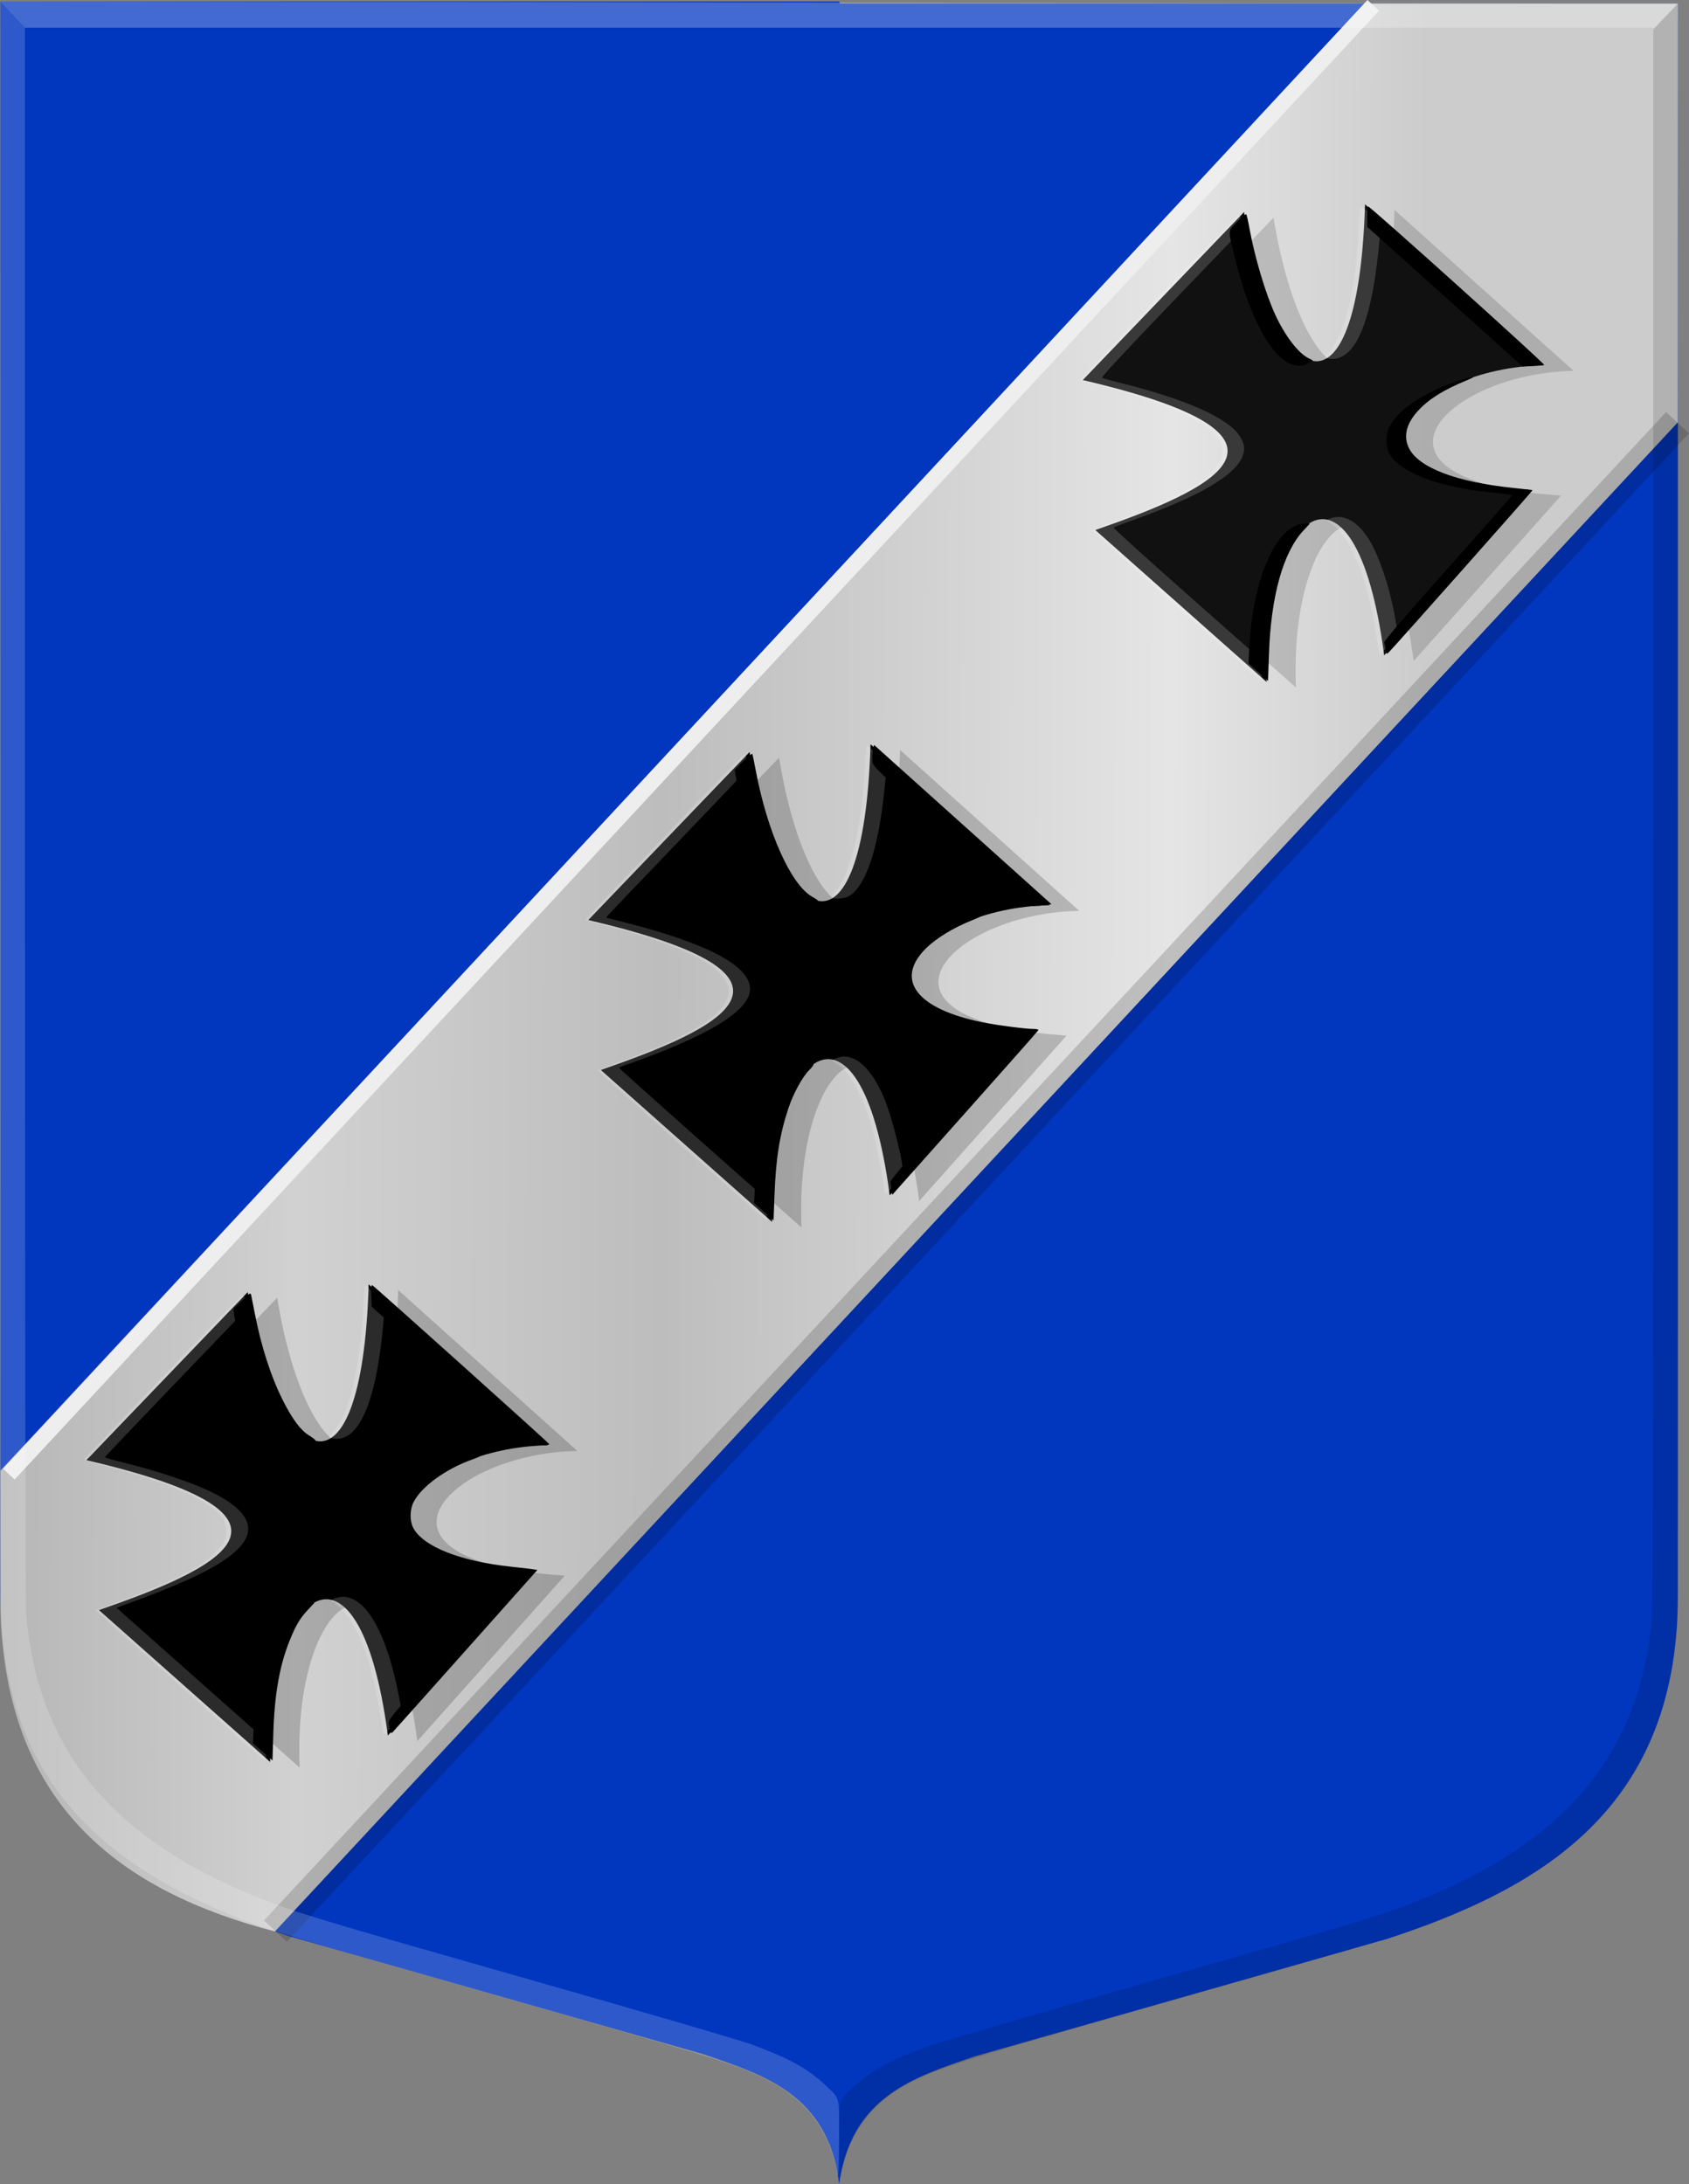 <?xml version="1.0" encoding="UTF-8" standalone="no"?>
<!-- Created with Inkscape (http://www.inkscape.org/) -->

<svg
   xmlns:dc="http://purl.org/dc/elements/1.1/"
   xmlns:cc="http://creativecommons.org/ns#"
   xmlns:rdf="http://www.w3.org/1999/02/22-rdf-syntax-ns#"
   xmlns:svg="http://www.w3.org/2000/svg"
   xmlns="http://www.w3.org/2000/svg"
   xmlns:xlink="http://www.w3.org/1999/xlink"
   xmlns:sodipodi="http://sodipodi.sourceforge.net/DTD/sodipodi-0.dtd"
   xmlns:inkscape="http://www.inkscape.org/namespaces/inkscape"
   width="354.835"
   height="458.759"
   id="svg4040"
   version="1.1"
   inkscape:version="0.48.4 r9939"
   sodipodi:docname="Tekening.svg">
  <rect width="100%" height="100%" fill="#808080" stroke="none"/>
  <defs
     id="defs4042">
    <linearGradient
       inkscape:collect="always"
       xlink:href="#linearGradient4070-9-0-5"
       id="linearGradient5734"
       gradientUnits="userSpaceOnUse"
       x1="309.286"
       y1="148.853"
       x2="320.714"
       y2="148.853"
       gradientTransform="translate(458.427,563.081)" />
    <linearGradient
       id="linearGradient4070-9-0-5">
      <stop
         style="stop-color:#a3a3a3;stop-opacity:1;"
         offset="0"
         id="stop4072-5-5-3" />
      <stop
         style="stop-color:#b0b0b0;stop-opacity:1;"
         offset="0.143"
         id="stop4074-5-2-2" />
      <stop
         id="stop4076-40-4-9"
         offset="0.321"
         style="stop-color:#d1d1d1;stop-opacity:1;" />
      <stop
         style="stop-color:#bdbdbd;stop-opacity:1;"
         offset="0.5"
         id="stop4078-3-2-7" />
      <stop
         id="stop4080-4-3-3"
         offset="0.75"
         style="stop-color:#e5e5e5;stop-opacity:1;" />
      <stop
         style="stop-color:#cccccc;stop-opacity:1;"
         offset="0.875"
         id="stop4082-1-8-7" />
      <stop
         id="stop4084-2-5-4"
         offset="1"
         style="stop-color:#cccccc;stop-opacity:1;" />
    </linearGradient>
    <linearGradient
       gradientUnits="userSpaceOnUse"
       y2="148.853"
       x2="320.714"
       y1="148.853"
       x1="309.286"
       id="linearGradient5702"
       xlink:href="#linearGradient4070-9-0-5"
       inkscape:collect="always" />
    <linearGradient
       id="linearGradient4053-4">
      <stop
         style="stop-color:#cc992d;stop-opacity:1;"
         offset="0"
         id="stop4055-9" />
      <stop
         style="stop-color:#e1a832;stop-opacity:1;"
         offset="0.143"
         id="stop4057-8" />
      <stop
         id="stop4059-2"
         offset="0.321"
         style="stop-color:#e5cf5c;stop-opacity:1;" />
      <stop
         style="stop-color:#e5c547;stop-opacity:1;"
         offset="0.5"
         id="stop4061-4" />
      <stop
         id="stop4063-5"
         offset="0.75"
         style="stop-color:#ffffa3;stop-opacity:1;" />
      <stop
         style="stop-color:#ffd94d;stop-opacity:1;"
         offset="0.875"
         id="stop4065-2" />
      <stop
         id="stop4067-9"
         offset="1"
         style="stop-color:#ffdb4e;stop-opacity:1;" />
    </linearGradient>
    <linearGradient
       gradientUnits="userSpaceOnUse"
       y2="148.257"
       x2="305.824"
       y1="148.257"
       x1="294.712"
       id="linearGradient5694"
       xlink:href="#linearGradient4053-4"
       inkscape:collect="always"
       gradientTransform="translate(458.427,563.081)" />
    <linearGradient
       inkscape:collect="always"
       xlink:href="#linearGradient4070-9-0-5"
       id="linearGradient4647"
       x1="45.094"
       y1="405.038"
       x2="471.797"
       y2="406.467"
       gradientUnits="userSpaceOnUse" />
  </defs>
  <sodipodi:namedview
     id="base"
     pagecolor="#ffffff"
     bordercolor="#666666"
     borderopacity="1.0"
     inkscape:pageopacity="0.0"
     inkscape:pageshadow="2"
     inkscape:zoom="0.7"
     inkscape:cx="568.68757"
     inkscape:cy="49.647148"
     inkscape:document-units="px"
     inkscape:current-layer="layer1"
     showgrid="false"
     fit-margin-top="0"
     fit-margin-left="0"
     fit-margin-right="0"
     fit-margin-bottom="0"
     inkscape:window-width="1600"
     inkscape:window-height="837"
     inkscape:window-x="-8"
     inkscape:window-y="-8"
     inkscape:window-maximized="1" />
  <g
     inkscape:label="Laag 1"
     inkscape:groupmode="layer"
     id="layer1"
     transform="translate(-119.29,-203.25)">
    <path
       style="fill:#0136bf;fill-opacity:1;stroke:none"
       d="m 295.577,662.009 c 2.565,-18.504 15.76,-22.46 28.619,-26.877 l 86.699,-24.683 c 28.945,-9.668 60.885,-25.259 60.885,-71.855 l 0,-334.592 -176.203,0 -58.36,170.038 51.769,242.163 z"
       id="path3017"
       inkscape:connector-curvature="0"
       sodipodi:nodetypes="ccccccccc" />
    <path
       style="fill:#0136bf;fill-opacity:1;stroke:none"
       d="M 295.586,661.565 C 293.021,643.062 279.825,639.105 266.967,634.688 L 180.268,610.005 c -28.945,-9.668 -60.885,-25.259 -60.885,-71.855 l 0,-334.592 176.203,0 58.36,170.038 -51.769,242.163 z"
       id="path3017-1"
       inkscape:connector-curvature="0"
       sodipodi:nodetypes="ccccccccc" />
    <path
       style="fill:url(#linearGradient4647);stroke:none;fill-opacity:1"
       d="m 406.08,203.993 -286.7,308.159 0,26.709 c 0,43.883 25.95,61.803 57.668,70.081 l 294.728,-316.984 0.021,-87.964 z"
       id="path3819"
       inkscape:connector-curvature="0"
       sodipodi:nodetypes="ccccccc" />
    <path
       style="fill:none;stroke:#eeeeee;stroke-width:3.323;stroke-linecap:butt;stroke-linejoin:miter;stroke-miterlimit:4;stroke-opacity:1;stroke-dasharray:none"
       d="m 121.148,512.875 286.645,-308.498"
       id="path3823"
       inkscape:connector-curvature="0" />
    <path
       style="fill:none;stroke:#000000;stroke-width:6.563;stroke-linecap:butt;stroke-linejoin:miter;stroke-miterlimit:4;stroke-opacity:0.165;stroke-dasharray:none"
       d="M 177.152,608.873 471.715,292.033"
       id="path3825"
       inkscape:connector-curvature="0" />
    <path
       style="fill:#ffffff;fill-opacity:0.179"
       d="m 295.254,659.953 c -1.89,-9.913 -7.109,-16.405 -16.715,-20.793 -5.808,-2.653 -12.071,-4.566 -54.58,-16.673 -46.475,-13.237 -48.969,-14 -57.49,-17.59 -30.531,-12.863 -44.832,-31.368 -46.948,-60.747 -0.202,-2.8 -0.268,-56.422 -0.212,-172.348 l 0.08,-168.284 2.569,2.744 2.569,2.744 0.003,165.133 c 0.003,111.071 0.097,166.199 0.289,168.391 2.49,28.328 17.897,46.978 49.122,59.461 7.205,2.881 12.658,4.525 54.884,16.553 25.042,7.133 45.907,13.221 48.191,14.061 7.947,2.924 11.805,5.027 15.483,8.442 3.35,3.11 3.147,2.321 3.061,11.886 -0.049,5.43 -0.153,7.825 -0.306,7.02 z"
       id="path3858-0"
       inkscape:connector-curvature="0" />
    <path
       style="fill:#000000;fill-opacity:0.132"
       d="m 295.891,660.457 c 1.89,-9.913 7.109,-16.404 16.715,-20.793 5.808,-2.653 12.071,-4.566 54.58,-16.673 46.475,-13.237 48.969,-14 57.49,-17.59 30.531,-12.863 44.832,-31.368 46.948,-60.747 0.202,-2.8 0.268,-56.422 0.212,-172.348 l -0.08,-168.284 -2.569,2.744 -2.569,2.744 -0.003,165.133 c -0.003,111.071 -0.097,166.199 -0.289,168.391 -2.49,28.328 -17.897,46.978 -49.122,59.461 -7.205,2.881 -12.658,4.525 -54.884,16.553 -25.042,7.133 -45.907,13.221 -48.191,14.061 -7.947,2.924 -11.805,5.027 -15.483,8.442 -3.35,3.11 -3.147,2.321 -3.061,11.886 0.049,5.43 0.153,7.825 0.306,7.02 z"
       id="path3858-0-9"
       inkscape:connector-curvature="0" />
    <path
       style="fill:#ffffff;fill-opacity:0.259;stroke:none"
       d="m 119.38,203.556 5.191,5.513 342.214,0 5,-5.051 z"
       id="path3896"
       inkscape:connector-curvature="0" />
    <path
       style="fill:#000000;fill-opacity:0.184;stroke:none"
       d="m 249.069,397.685 33.886,-35.295 c 5.982,36.776 23.958,47.137 25.415,-1.629 l 37.636,33.802 c -27.323,0.49 -48.737,23.095 -2.639,26.2 l -30.97,34.752 c -6.176,-47.022 -26.234,-29.572 -24.72,5.566 L 251.708,429.179 c 24.281,-8.423 49.149,-19.441 -2.639,-31.494 z"
       id="path3898"
       inkscape:connector-curvature="0"
       sodipodi:nodetypes="ccccccccc" />
    <path
       style="fill:#000000;fill-opacity:0.156;stroke:none"
       d="m 352.951,284.266 33.886,-35.295 c 5.982,36.776 23.958,47.137 25.415,-1.629 l 37.636,33.802 c -27.323,0.49 -48.737,23.095 -2.639,26.2 l -30.97,34.752 c -6.175,-47.022 -26.234,-29.572 -24.72,5.566 L 355.589,315.76 c 24.281,-8.423 49.149,-19.441 -2.639,-31.494 z"
       id="path3898-4"
       inkscape:connector-curvature="0"
       sodipodi:nodetypes="ccccccccc" />
    <path
       style="fill:#000000;fill-opacity:0.189;stroke:none"
       d="m 143.636,511.127 33.886,-35.295 c 5.982,36.776 23.958,47.137 25.415,-1.629 l 37.636,33.802 c -27.323,0.49 -48.737,23.095 -2.639,26.2 l -30.97,34.752 c -6.176,-47.022 -26.234,-29.572 -24.72,5.566 l -35.97,-31.901 c 24.281,-8.423 49.149,-19.441 -2.639,-31.494 z"
       id="path3898-8"
       inkscape:connector-curvature="0"
       sodipodi:nodetypes="ccccccccc" />
    <path
       style="fill:#000000;stroke:none"
       d="m 242.879,396.5 33.886,-35.295 c 5.982,36.776 23.958,47.137 25.415,-1.629 l 37.636,33.802 c -27.323,0.49 -48.737,23.095 -2.639,26.2 l -30.97,34.752 c -6.176,-47.022 -26.234,-29.572 -24.721,5.566 L 245.518,427.994 c 24.281,-8.423 49.149,-19.441 -2.639,-31.494 z"
       id="path3898-82"
       inkscape:connector-curvature="0"
       sodipodi:nodetypes="ccccccccc" />
    <path
       style="fill:#111111;fill-opacity:1;stroke:none"
       d="m 346.761,283.081 33.886,-35.295 c 5.982,36.776 23.958,47.137 25.415,-1.629 l 37.636,33.802 c -27.323,0.49 -48.737,23.095 -2.639,26.2 l -30.97,34.752 c -6.175,-47.022 -26.234,-29.572 -24.72,5.566 l -35.97,-31.901 c 24.281,-8.423 49.149,-19.441 -2.639,-31.494 z"
       id="path3898-4-4"
       inkscape:connector-curvature="0"
       sodipodi:nodetypes="ccccccccc" />
    <path
       style="fill:#000000;stroke:none"
       d="m 137.446,509.942 33.886,-35.295 c 5.982,36.776 23.958,47.137 25.415,-1.629 l 37.636,33.802 c -27.323,0.49 -48.737,23.095 -2.639,26.2 l -30.97,34.752 c -6.176,-47.022 -26.234,-29.572 -24.72,5.566 l -35.97,-31.901 c 24.281,-8.423 49.149,-19.441 -2.639,-31.494 z"
       id="path3898-8-5"
       inkscape:connector-curvature="0"
       sodipodi:nodetypes="ccccccccc" />
    <path
       style="fill:#ffffff;fill-opacity:0.17"
       d="m 157.851,558.002 c -9.319,-8.282 -17.293,-15.4 -17.721,-15.817 l -0.778,-0.758 4.389,-1.59 c 7.955,-2.882 14.313,-5.756 17.823,-8.057 1.837,-1.204 4.158,-3.449 4.781,-4.626 0.689,-1.3 0.684,-3.205 -0.01,-4.536 -1.994,-3.821 -10.889,-7.861 -25.505,-11.585 -2.182,-0.556 -3.932,-1.113 -3.889,-1.238 0.043,-0.125 7.576,-8.045 16.74,-17.599 13.38,-13.95 16.699,-17.273 16.851,-16.871 0.104,0.276 0.27,1.036 0.369,1.691 l 0.18,1.19 -14.87,15.475 c -8.179,8.511 -14.874,15.552 -14.878,15.645 -0.004,0.093 1.803,0.613 4.015,1.154 5.147,1.259 11.047,3.109 15.209,4.767 9.489,3.782 12.91,8.078 9.719,12.209 -2.98,3.858 -9.656,7.343 -24.324,12.699 l -2.178,0.795 15.718,13.947 15.718,13.947 0,2.125 c 0,1.169 -0.094,2.117 -0.208,2.107 -0.115,-0.01 -7.833,-6.794 -17.152,-15.076 z m 41.961,9.092 c -0.083,-0.358 -0.413,-2.299 -0.733,-4.315 -1.598,-10.055 -4.364,-17.693 -7.673,-21.187 -0.83,-0.877 -1.752,-1.669 -2.047,-1.761 -0.782,-0.243 -0.662,-0.52 0.385,-0.89 1.285,-0.454 2.364,-0.398 3.661,0.19 4.085,1.853 7.576,9.253 9.734,20.633 l 0.69,3.637 -1.721,1.928 c -0.946,1.061 -1.816,2.038 -1.933,2.171 -0.117,0.134 -0.28,-0.05 -0.363,-0.407 z m 32.548,-60.424 c 0.191,-0.075 0.503,-0.075 0.694,0 0.191,0.075 0.035,0.137 -0.347,0.137 -0.382,0 -0.538,-0.062 -0.347,-0.137 z m -43.62,-1.367 c -0.43,-0.109 -0.364,-0.271 0.478,-1.182 3.412,-3.692 5.52,-12.305 6.374,-26.046 l 0.312,-5.019 2.125,1.974 2.125,1.974 -0.124,1.688 c -0.749,10.174 -2.257,17.691 -4.425,22.05 -1.869,3.76 -4.124,5.258 -6.866,4.562 z m 73.832,-61.35 c -9.704,-8.611 -17.643,-15.739 -17.643,-15.841 0,-0.102 1.281,-0.645 2.847,-1.208 14.447,-5.193 21.949,-9.341 23.933,-13.234 1.169,-2.293 0.855,-3.813 -1.246,-6.041 -3.113,-3.302 -11.265,-6.687 -23.922,-9.935 -2.318,-0.595 -4.26,-1.126 -4.317,-1.182 -0.147,-0.144 33.25,-34.914 33.536,-34.914 0.247,0 0.689,2.752 0.516,3.21 -0.054,0.144 -6.461,6.884 -14.237,14.979 -7.776,8.094 -14.427,15.053 -14.781,15.464 l -0.643,0.747 3.532,0.891 c 17.718,4.471 26.685,9.191 26.718,14.063 0.031,4.585 -8.831,9.978 -26.45,16.096 -0.573,0.199 -1.042,0.431 -1.042,0.515 0,0.085 7,6.363 15.554,13.952 l 15.554,13.798 0,2.148 c 0,1.181 -0.06,2.148 -0.133,2.148 -0.073,0 -8.073,-7.045 -17.777,-15.656 z m 42.638,10.04 c -0.021,-0.89 -1.709,-10.046 -2.221,-12.044 -2.14,-8.353 -5.07,-13.784 -8.434,-15.633 -0.554,-0.305 -0.554,-0.306 0.012,-0.602 3.613,-1.89 7.61,1.267 10.516,8.305 1.818,4.403 4.279,14.529 3.877,15.951 -0.188,0.663 -3.739,4.473 -3.75,4.023 z m 31.454,-60.523 c 0.092,-0.09 0.332,-0.1 0.532,-0.021 0.222,0.087 0.156,0.151 -0.168,0.164 -0.293,0.012 -0.457,-0.052 -0.365,-0.143 z m -42.658,-1.64 c -0.098,-0.096 0.195,-0.591 0.651,-1.099 3.165,-3.524 5.583,-13.131 6.238,-24.79 0.088,-1.568 0.228,-3.616 0.312,-4.552 l 0.152,-1.701 2.047,1.837 c 2.393,2.147 2.299,1.691 1.646,8.011 -1.274,12.33 -4.015,20.236 -7.654,22.076 -0.784,0.396 -3.06,0.543 -3.392,0.219 z m 72.574,-61.122 c -9.705,-8.62 -17.675,-15.795 -17.711,-15.945 -0.037,-0.149 1.966,-1.016 4.451,-1.925 8.2,-3.002 13.097,-5.2 16.814,-7.545 9.434,-5.953 7.829,-11.24 -4.963,-16.353 -4.001,-1.599 -9.656,-3.367 -15.11,-4.724 -1.986,-0.494 -3.711,-0.983 -3.834,-1.086 -0.123,-0.103 7.303,-8.03 16.501,-17.615 9.198,-9.585 16.819,-17.33 16.934,-17.212 0.116,0.118 0.286,0.887 0.378,1.708 l 0.168,1.493 -14.872,15.461 c -9.875,10.266 -14.753,15.524 -14.518,15.648 0.195,0.103 2.126,0.631 4.293,1.173 13.296,3.33 22.167,7.286 24.539,10.941 1.116,1.72 1.283,2.801 0.674,4.361 -1.598,4.09 -9.211,8.503 -23.318,13.518 -1.986,0.706 -3.687,1.358 -3.781,1.449 -0.093,0.091 6.872,6.396 15.479,14.012 l 15.65,13.846 0.005,2.24 c 0.003,1.232 -0.026,2.237 -0.064,2.234 -0.038,-0.003 -8.01,-7.059 -17.714,-15.679 z m 42.405,9.303 c -0.095,-0.447 -0.428,-2.401 -0.739,-4.343 -1.926,-12.018 -5.502,-20.29 -9.878,-22.846 -0.499,-0.292 -0.48,-0.333 0.3,-0.642 3.222,-1.278 6.646,0.996 9.174,6.094 1.956,3.945 3.766,9.96 4.699,15.616 0.484,2.935 0.577,2.671 -1.871,5.306 l -1.512,1.628 -0.173,-0.813 z m 31.83,-60.051 c 0.266,-0.068 0.766,-0.07 1.111,-0.006 0.346,0.065 0.128,0.121 -0.483,0.124 -0.611,0.003 -0.894,-0.05 -0.628,-0.118 z m -42.355,-1.372 c -0.42,-0.058 -0.764,-0.173 -0.764,-0.256 0,-0.082 0.397,-0.591 0.882,-1.131 1.124,-1.252 2.809,-4.759 3.543,-7.376 1.323,-4.715 2.366,-11.999 2.684,-18.728 0.102,-2.165 0.268,-4.089 0.369,-4.276 0.123,-0.229 0.841,0.248 2.202,1.462 l 2.019,1.801 -0.179,2.204 c -1.483,18.302 -5.077,27.09 -10.755,26.301 z"
       id="path4008"
       inkscape:connector-curvature="0" />
    <path
       style="fill:#000000"
       d="m 174.479,571.214 -2.054,-1.816 0.183,-3.811 c 0.593,-12.326 4.549,-22.784 9.465,-25.022 0.772,-0.352 1.823,-0.64 2.335,-0.642 l 0.931,-0.002 -1.388,1.484 c -1.655,1.77 -2.495,3.185 -3.786,6.374 -2.146,5.305 -3.204,11.305 -3.459,19.623 l -0.173,5.626 -2.054,-1.816 z m 26.827,-4.316 c -0.079,-0.278 -0.219,-0.949 -0.313,-1.491 -0.168,-0.979 -0.078,-1.089 13.34,-16.143 11.254,-12.627 13.423,-15.189 12.992,-15.344 -0.285,-0.103 -2.018,-0.329 -3.851,-0.503 -4.238,-0.401 -9.572,-1.438 -12.763,-2.482 -9.445,-3.09 -11.972,-8.182 -6.866,-13.841 2.638,-2.924 8.6,-6.075 14.589,-7.711 2.197,-0.6 2.266,-0.363 0.116,0.399 -5.613,1.987 -10.778,5.749 -12.407,9.039 -0.766,1.548 -0.786,3.906 -0.043,5.328 2.06,3.948 9.974,7.077 20.707,8.189 1.68,0.174 3.58,0.394 4.221,0.489 l 1.166,0.173 -14.999,16.833 c -8.25,9.258 -15.167,16.999 -15.373,17.203 -0.314,0.311 -0.396,0.29 -0.516,-0.136 z m 12.443,-74.495 -16.384,-14.71 -0.081,-2.306 c -0.049,-1.394 0.025,-2.269 0.186,-2.212 0.345,0.122 37.084,33.101 37.206,33.399 0.051,0.124 -0.59,0.225 -1.424,0.225 -0.834,0 -1.877,0.071 -2.318,0.157 -0.745,0.146 -1.961,-0.884 -17.186,-14.553 z m -32.945,13.852 c -0.554,-0.286 -1.786,-1.35 -2.738,-2.364 -1.988,-2.117 -4.583,-6.981 -6.227,-11.67 -1.082,-3.087 -3.064,-10.616 -3.345,-12.708 l -0.182,-1.357 1.803,-1.741 c 1.71,-1.651 1.81,-1.707 1.952,-1.086 0.082,0.36 0.404,1.984 0.715,3.608 1.351,7.058 3.416,13.467 5.959,18.496 2.023,4 3.69,6.218 5.533,7.36 0.697,0.432 1.271,0.873 1.277,0.982 0.02,0.393 -1.654,1.025 -2.684,1.013 -0.58,-0.006 -1.508,-0.246 -2.062,-0.532 z m 98.953,-48.502 -2.046,-1.827 0.201,-3.546 c 0.791,-13.989 5.252,-24.416 11.023,-25.77 1.576,-0.37 1.697,0.074 0.377,1.383 -1.445,1.433 -3.384,4.99 -4.405,8.081 -1.831,5.545 -2.631,10.563 -2.912,18.269 l -0.191,5.237 -2.046,-1.827 z m 26.814,-4.598 c -0.099,-0.585 -0.181,-1.344 -0.183,-1.688 -0.003,-0.437 4.036,-5.157 13.471,-15.746 7.411,-8.317 13.379,-15.146 13.263,-15.176 -0.116,-0.03 -2.024,-0.25 -4.239,-0.489 -14.299,-1.544 -22.229,-5.426 -22.218,-10.879 0.009,-4.611 6.153,-9.702 15.168,-12.57 3.963,-1.261 4.646,-1.248 1.465,0.026 -3.692,1.48 -7.294,3.675 -9.387,5.723 -6.775,6.629 -2.115,12.81 11.777,15.62 3.041,0.615 9.08,1.399 10.778,1.399 0.59,0 1.031,0.109 0.98,0.242 -0.051,0.133 -6.665,7.616 -14.698,16.629 -8.033,9.013 -14.919,16.744 -15.302,17.18 l -0.696,0.792 -0.18,-1.063 z M 287.125,393.244 c -2.341,-0.591 -5.678,-4.606 -7.97,-9.59 -1.881,-4.089 -4.065,-11.157 -5.131,-16.601 l -0.407,-2.077 1.815,-1.838 c 0.999,-1.011 1.867,-1.691 1.93,-1.511 0.063,0.18 0.378,1.732 0.699,3.449 2.404,12.827 7.356,23.942 11.803,26.489 0.684,0.392 1.244,0.759 1.244,0.816 0,0.179 -1.499,0.849 -2.222,0.994 -0.382,0.076 -1.175,0.018 -1.762,-0.131 z m 31.867,-14.343 c -16.267,-14.603 -16.356,-14.689 -16.43,-15.815 -0.041,-0.623 0.022,-1.637 0.139,-2.254 l 0.213,-1.122 18.638,16.733 18.638,16.733 -1.278,0.18 c -0.703,0.099 -1.792,0.191 -2.421,0.204 -1.133,0.024 -1.293,-0.111 -17.499,-14.659 z m 64.638,-34.452 -2.056,-1.829 0.197,-3.72 c 0.767,-14.457 5.867,-25.681 11.669,-25.681 l 1.051,0 -1.363,1.458 c -4.279,4.576 -6.85,13.83 -7.259,26.13 l -0.182,5.47 -2.056,-1.829 z m 26.773,-4.786 c -0.101,-0.582 -0.238,-1.255 -0.304,-1.496 -0.078,-0.283 4.637,-5.774 13.357,-15.553 7.413,-8.314 13.478,-15.208 13.478,-15.32 0,-0.112 -1.645,-0.357 -3.655,-0.544 -8.455,-0.788 -15.115,-2.607 -19.016,-5.194 -2.629,-1.743 -3.532,-3.076 -3.667,-5.411 -0.124,-2.145 0.504,-3.648 2.404,-5.754 2.238,-2.48 7.711,-5.586 12.546,-7.12 3.347,-1.062 4.266,-1.115 1.805,-0.103 -4.759,1.956 -7.811,3.859 -10.074,6.279 -2.544,2.72 -3.223,5.438 -1.985,7.937 2.029,4.096 9.978,7.125 21.924,8.351 2.176,0.224 3.995,0.443 4.041,0.488 0.075,0.073 -28.902,32.73 -30.154,33.983 -0.504,0.505 -0.519,0.493 -0.699,-0.543 z m 12.447,-74.097 -16.332,-14.676 0,-2.094 c 0,-1.152 0.101,-2.125 0.224,-2.162 0.342,-0.104 37.144,33.021 36.917,33.228 -0.109,0.1 -1.161,0.226 -2.338,0.28 l -2.139,0.099 -16.332,-14.676 z m -32.794,13.956 c -4.118,-1.992 -8.425,-10.335 -11.268,-21.824 -1.571,-6.35 -1.597,-5.848 0.415,-7.896 0.947,-0.964 1.804,-1.659 1.903,-1.544 0.1,0.115 0.403,1.431 0.673,2.924 1.104,6.09 3.38,13.728 5.404,18.127 2.032,4.417 4.815,8.077 6.962,9.153 l 0.966,0.485 -0.963,0.574 c -1.224,0.73 -2.587,0.73 -4.093,0.002 z"
       id="path4012"
       inkscape:connector-curvature="0" />
  </g>
</svg>
